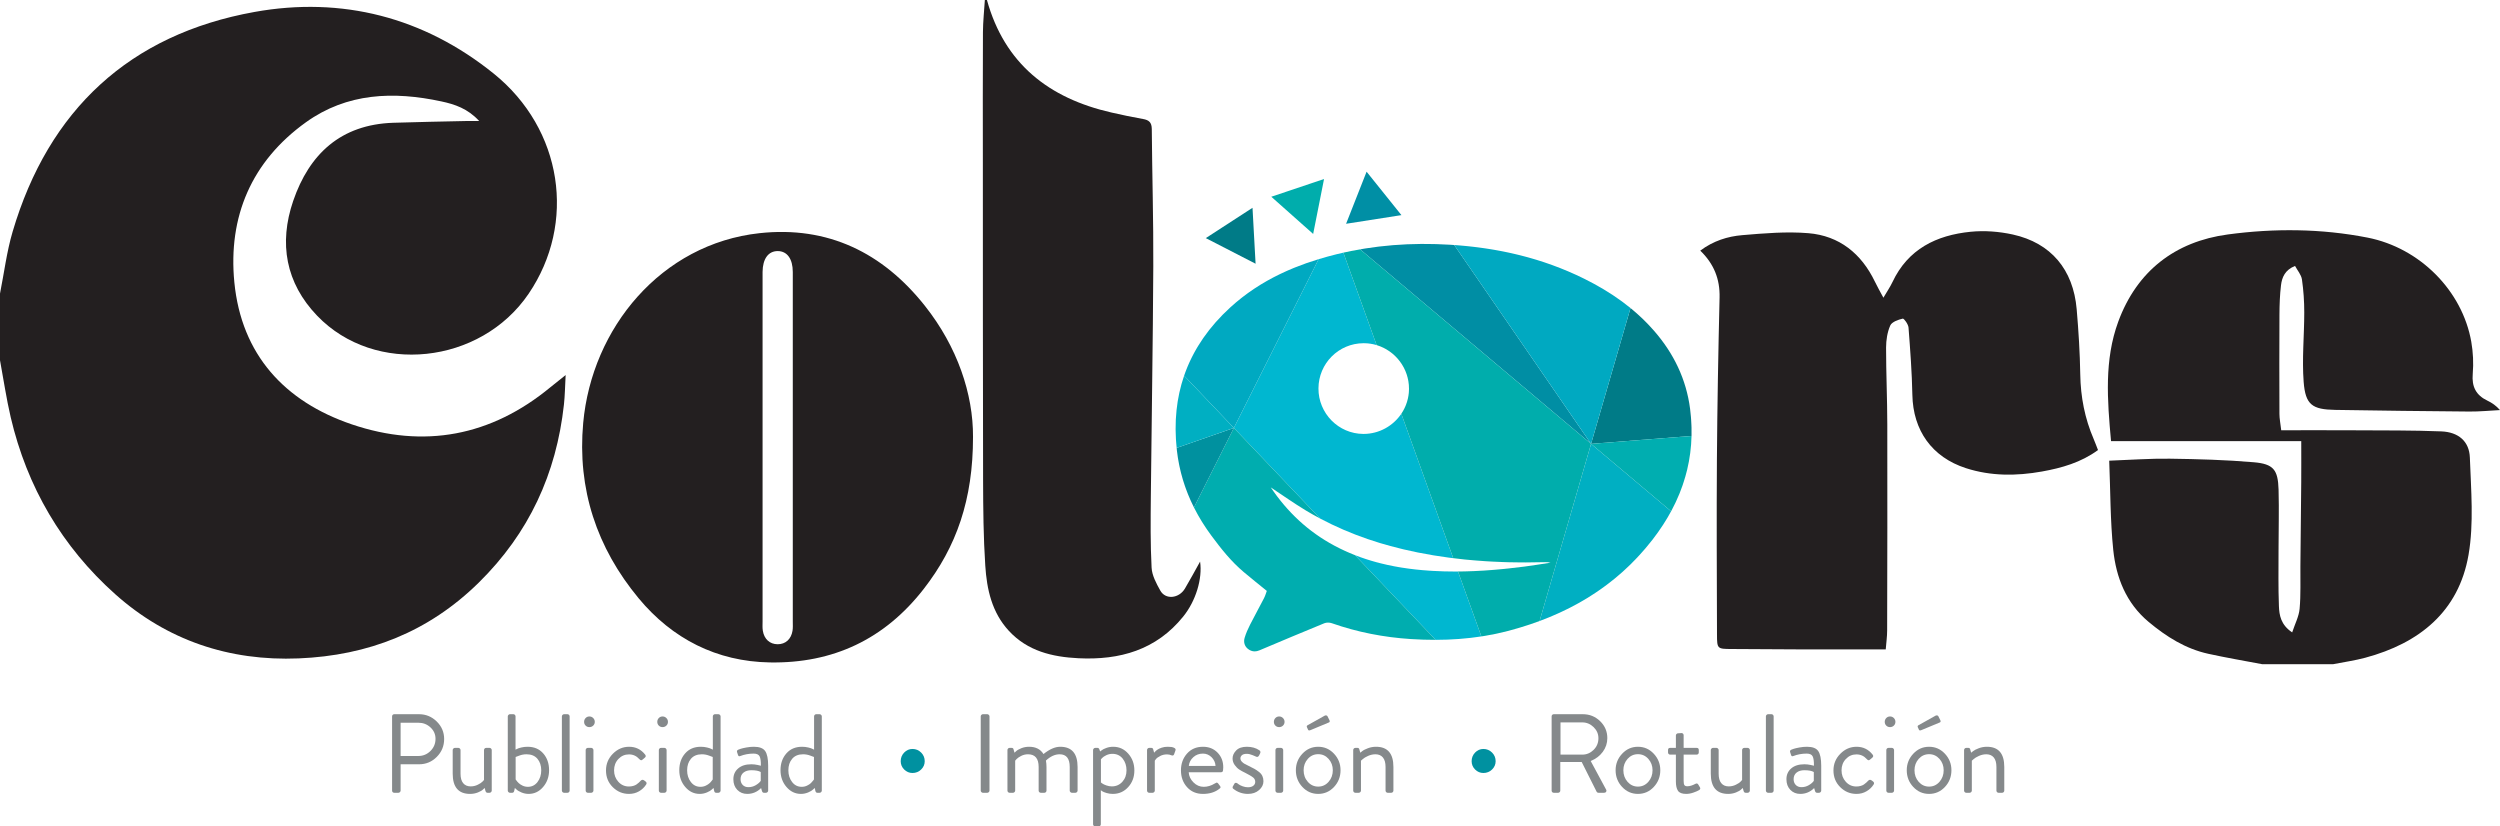 <?xml version="1.0" encoding="UTF-8"?>
<svg xmlns="http://www.w3.org/2000/svg" xmlns:xlink="http://www.w3.org/1999/xlink" width="454.72pt" height="150.32pt" viewBox="0 0 454.72 150.32" version="1.1">
<defs>
<clipPath id="clip1">
  <path d="M 383 41 L 454.719 41 L 454.719 121 L 383 121 Z M 383 41 "/>
</clipPath>
<clipPath id="clip2">
  <path d="M 198 135 L 207 135 L 207 150.32 L 198 150.32 Z M 198 135 "/>
</clipPath>
<clipPath id="clip3">
  <path d="M 224 45 L 270 45 L 270 117 L 224 117 Z M 224 45 "/>
</clipPath>
<clipPath id="clip4">
  <path d="M 277.309 103.051 C 272.445 103.68 267.562 104.062 262.656 103.926 C 255.672 103.73 248.91 102.57 242.668 99.227 C 237.941 96.691 234.152 93.133 231.137 88.652 C 233.301 90.082 235.367 91.555 237.535 92.859 C 243.844 96.652 250.691 99.055 257.891 100.492 C 265.457 102.004 273.105 102.477 280.805 102.254 C 281.207 102.238 281.609 102.25 282.031 102.344 C 280.457 102.582 278.887 102.844 277.309 103.051 M 248.012 62.426 C 252.57 62.41 256.301 66.164 256.281 70.742 C 256.258 75.266 252.496 78.961 247.953 78.926 C 243.445 78.895 239.789 75.176 239.812 70.645 C 239.832 66.102 243.484 62.441 248.012 62.426 M 307.406 74.359 C 306.707 68.969 304.434 64.293 300.891 60.211 C 297.328 56.102 292.953 53.078 288.117 50.684 C 280.43 46.879 272.238 45.031 263.715 44.512 C 256.77 44.09 249.895 44.578 243.129 46.238 C 235.953 48.004 229.305 50.863 223.781 55.91 C 216.113 62.914 212.891 71.641 214.062 81.934 C 214.715 87.664 216.914 92.812 220.355 97.453 C 222.113 99.828 223.941 102.129 226.211 104.043 C 227.566 105.188 228.961 106.289 230.418 107.48 C 230.277 107.855 230.137 108.359 229.902 108.816 C 229.078 110.422 228.199 111.996 227.383 113.605 C 226.988 114.383 226.625 115.191 226.379 116.027 C 226.16 116.77 226.355 117.527 226.984 118.027 C 227.59 118.504 228.285 118.625 229.055 118.297 C 232.988 116.633 236.922 114.98 240.871 113.363 C 241.266 113.203 241.824 113.211 242.23 113.352 C 246.898 114.988 251.695 115.922 256.629 116.238 C 262.602 116.621 268.523 116.277 274.312 114.758 C 284.816 112 293.836 106.871 300.598 98.125 C 306.043 91.082 308.555 83.258 307.406 74.359 "/>
</clipPath>
<clipPath id="clip5">
  <path d="M 217 77 L 262 77 L 262 119 L 217 119 Z M 217 77 "/>
</clipPath>
<clipPath id="clip6">
  <path d="M 277.309 103.051 C 272.445 103.68 267.562 104.062 262.656 103.926 C 255.672 103.73 248.91 102.57 242.668 99.227 C 237.941 96.691 234.152 93.133 231.137 88.652 C 233.301 90.082 235.367 91.555 237.535 92.859 C 243.844 96.652 250.691 99.055 257.891 100.492 C 265.457 102.004 273.105 102.477 280.805 102.254 C 281.207 102.238 281.609 102.25 282.031 102.344 C 280.457 102.582 278.887 102.844 277.309 103.051 M 248.012 62.426 C 252.57 62.41 256.301 66.164 256.281 70.742 C 256.258 75.266 252.496 78.961 247.953 78.926 C 243.445 78.895 239.789 75.176 239.812 70.645 C 239.832 66.102 243.484 62.441 248.012 62.426 M 307.406 74.359 C 306.707 68.969 304.434 64.293 300.891 60.211 C 297.328 56.102 292.953 53.078 288.117 50.684 C 280.43 46.879 272.238 45.031 263.715 44.512 C 256.77 44.09 249.895 44.578 243.129 46.238 C 235.953 48.004 229.305 50.863 223.781 55.91 C 216.113 62.914 212.891 71.641 214.062 81.934 C 214.715 87.664 216.914 92.812 220.355 97.453 C 222.113 99.828 223.941 102.129 226.211 104.043 C 227.566 105.188 228.961 106.289 230.418 107.48 C 230.277 107.855 230.137 108.359 229.902 108.816 C 229.078 110.422 228.199 111.996 227.383 113.605 C 226.988 114.383 226.625 115.191 226.379 116.027 C 226.16 116.77 226.355 117.527 226.984 118.027 C 227.59 118.504 228.285 118.625 229.055 118.297 C 232.988 116.633 236.922 114.98 240.871 113.363 C 241.266 113.203 241.824 113.211 242.23 113.352 C 246.898 114.988 251.695 115.922 256.629 116.238 C 262.602 116.621 268.523 116.277 274.312 114.758 C 284.816 112 293.836 106.871 300.598 98.125 C 306.043 91.082 308.555 83.258 307.406 74.359 "/>
</clipPath>
<clipPath id="clip7">
  <path d="M 247 44 L 290 44 L 290 81 L 247 81 Z M 247 44 "/>
</clipPath>
<clipPath id="clip8">
  <path d="M 277.309 103.051 C 272.445 103.68 267.562 104.062 262.656 103.926 C 255.672 103.73 248.91 102.57 242.668 99.227 C 237.941 96.691 234.152 93.133 231.137 88.652 C 233.301 90.082 235.367 91.555 237.535 92.859 C 243.844 96.652 250.691 99.055 257.891 100.492 C 265.457 102.004 273.105 102.477 280.805 102.254 C 281.207 102.238 281.609 102.25 282.031 102.344 C 280.457 102.582 278.887 102.844 277.309 103.051 M 248.012 62.426 C 252.57 62.41 256.301 66.164 256.281 70.742 C 256.258 75.266 252.496 78.961 247.953 78.926 C 243.445 78.895 239.789 75.176 239.812 70.645 C 239.832 66.102 243.484 62.441 248.012 62.426 M 307.406 74.359 C 306.707 68.969 304.434 64.293 300.891 60.211 C 297.328 56.102 292.953 53.078 288.117 50.684 C 280.43 46.879 272.238 45.031 263.715 44.512 C 256.77 44.09 249.895 44.578 243.129 46.238 C 235.953 48.004 229.305 50.863 223.781 55.91 C 216.113 62.914 212.891 71.641 214.062 81.934 C 214.715 87.664 216.914 92.812 220.355 97.453 C 222.113 99.828 223.941 102.129 226.211 104.043 C 227.566 105.188 228.961 106.289 230.418 107.48 C 230.277 107.855 230.137 108.359 229.902 108.816 C 229.078 110.422 228.199 111.996 227.383 113.605 C 226.988 114.383 226.625 115.191 226.379 116.027 C 226.16 116.77 226.355 117.527 226.984 118.027 C 227.59 118.504 228.285 118.625 229.055 118.297 C 232.988 116.633 236.922 114.98 240.871 113.363 C 241.266 113.203 241.824 113.211 242.23 113.352 C 246.898 114.988 251.695 115.922 256.629 116.238 C 262.602 116.621 268.523 116.277 274.312 114.758 C 284.816 112 293.836 106.871 300.598 98.125 C 306.043 91.082 308.555 83.258 307.406 74.359 "/>
</clipPath>
<clipPath id="clip9">
  <path d="M 280 80 L 304 80 L 304 113 L 280 113 Z M 280 80 "/>
</clipPath>
<clipPath id="clip10">
  <path d="M 277.309 103.051 C 272.445 103.68 267.562 104.062 262.656 103.926 C 255.672 103.73 248.91 102.57 242.668 99.227 C 237.941 96.691 234.152 93.133 231.137 88.652 C 233.301 90.082 235.367 91.555 237.535 92.859 C 243.844 96.652 250.691 99.055 257.891 100.492 C 265.457 102.004 273.105 102.477 280.805 102.254 C 281.207 102.238 281.609 102.25 282.031 102.344 C 280.457 102.582 278.887 102.844 277.309 103.051 M 248.012 62.426 C 252.57 62.41 256.301 66.164 256.281 70.742 C 256.258 75.266 252.496 78.961 247.953 78.926 C 243.445 78.895 239.789 75.176 239.812 70.645 C 239.832 66.102 243.484 62.441 248.012 62.426 M 307.406 74.359 C 306.707 68.969 304.434 64.293 300.891 60.211 C 297.328 56.102 292.953 53.078 288.117 50.684 C 280.43 46.879 272.238 45.031 263.715 44.512 C 256.77 44.09 249.895 44.578 243.129 46.238 C 235.953 48.004 229.305 50.863 223.781 55.91 C 216.113 62.914 212.891 71.641 214.062 81.934 C 214.715 87.664 216.914 92.812 220.355 97.453 C 222.113 99.828 223.941 102.129 226.211 104.043 C 227.566 105.188 228.961 106.289 230.418 107.48 C 230.277 107.855 230.137 108.359 229.902 108.816 C 229.078 110.422 228.199 111.996 227.383 113.605 C 226.988 114.383 226.625 115.191 226.379 116.027 C 226.16 116.77 226.355 117.527 226.984 118.027 C 227.59 118.504 228.285 118.625 229.055 118.297 C 232.988 116.633 236.922 114.98 240.871 113.363 C 241.266 113.203 241.824 113.211 242.23 113.352 C 246.898 114.988 251.695 115.922 256.629 116.238 C 262.602 116.621 268.523 116.277 274.312 114.758 C 284.816 112 293.836 106.871 300.598 98.125 C 306.043 91.082 308.555 83.258 307.406 74.359 "/>
</clipPath>
<clipPath id="clip11">
  <path d="M 244 45 L 290 45 L 290 116 L 244 116 Z M 244 45 "/>
</clipPath>
<clipPath id="clip12">
  <path d="M 277.309 103.051 C 272.445 103.68 267.562 104.062 262.656 103.926 C 255.672 103.73 248.91 102.57 242.668 99.227 C 237.941 96.691 234.152 93.133 231.137 88.652 C 233.301 90.082 235.367 91.555 237.535 92.859 C 243.844 96.652 250.691 99.055 257.891 100.492 C 265.457 102.004 273.105 102.477 280.805 102.254 C 281.207 102.238 281.609 102.25 282.031 102.344 C 280.457 102.582 278.887 102.844 277.309 103.051 M 248.012 62.426 C 252.57 62.41 256.301 66.164 256.281 70.742 C 256.258 75.266 252.496 78.961 247.953 78.926 C 243.445 78.895 239.789 75.176 239.812 70.645 C 239.832 66.102 243.484 62.441 248.012 62.426 M 307.406 74.359 C 306.707 68.969 304.434 64.293 300.891 60.211 C 297.328 56.102 292.953 53.078 288.117 50.684 C 280.43 46.879 272.238 45.031 263.715 44.512 C 256.77 44.09 249.895 44.578 243.129 46.238 C 235.953 48.004 229.305 50.863 223.781 55.91 C 216.113 62.914 212.891 71.641 214.062 81.934 C 214.715 87.664 216.914 92.812 220.355 97.453 C 222.113 99.828 223.941 102.129 226.211 104.043 C 227.566 105.188 228.961 106.289 230.418 107.48 C 230.277 107.855 230.137 108.359 229.902 108.816 C 229.078 110.422 228.199 111.996 227.383 113.605 C 226.988 114.383 226.625 115.191 226.379 116.027 C 226.16 116.77 226.355 117.527 226.984 118.027 C 227.59 118.504 228.285 118.625 229.055 118.297 C 232.988 116.633 236.922 114.98 240.871 113.363 C 241.266 113.203 241.824 113.211 242.23 113.352 C 246.898 114.988 251.695 115.922 256.629 116.238 C 262.602 116.621 268.523 116.277 274.312 114.758 C 284.816 112 293.836 106.871 300.598 98.125 C 306.043 91.082 308.555 83.258 307.406 74.359 "/>
</clipPath>
<clipPath id="clip13">
  <path d="M 215 47 L 240 47 L 240 78 L 215 78 Z M 215 47 "/>
</clipPath>
<clipPath id="clip14">
  <path d="M 277.309 103.051 C 272.445 103.68 267.562 104.062 262.656 103.926 C 255.672 103.73 248.91 102.57 242.668 99.227 C 237.941 96.691 234.152 93.133 231.137 88.652 C 233.301 90.082 235.367 91.555 237.535 92.859 C 243.844 96.652 250.691 99.055 257.891 100.492 C 265.457 102.004 273.105 102.477 280.805 102.254 C 281.207 102.238 281.609 102.25 282.031 102.344 C 280.457 102.582 278.887 102.844 277.309 103.051 M 248.012 62.426 C 252.57 62.41 256.301 66.164 256.281 70.742 C 256.258 75.266 252.496 78.961 247.953 78.926 C 243.445 78.895 239.789 75.176 239.812 70.645 C 239.832 66.102 243.484 62.441 248.012 62.426 M 307.406 74.359 C 306.707 68.969 304.434 64.293 300.891 60.211 C 297.328 56.102 292.953 53.078 288.117 50.684 C 280.43 46.879 272.238 45.031 263.715 44.512 C 256.77 44.09 249.895 44.578 243.129 46.238 C 235.953 48.004 229.305 50.863 223.781 55.91 C 216.113 62.914 212.891 71.641 214.062 81.934 C 214.715 87.664 216.914 92.812 220.355 97.453 C 222.113 99.828 223.941 102.129 226.211 104.043 C 227.566 105.188 228.961 106.289 230.418 107.48 C 230.277 107.855 230.137 108.359 229.902 108.816 C 229.078 110.422 228.199 111.996 227.383 113.605 C 226.988 114.383 226.625 115.191 226.379 116.027 C 226.16 116.77 226.355 117.527 226.984 118.027 C 227.59 118.504 228.285 118.625 229.055 118.297 C 232.988 116.633 236.922 114.98 240.871 113.363 C 241.266 113.203 241.824 113.211 242.23 113.352 C 246.898 114.988 251.695 115.922 256.629 116.238 C 262.602 116.621 268.523 116.277 274.312 114.758 C 284.816 112 293.836 106.871 300.598 98.125 C 306.043 91.082 308.555 83.258 307.406 74.359 "/>
</clipPath>
<clipPath id="clip15">
  <path d="M 289 56 L 308 56 L 308 81 L 289 81 Z M 289 56 "/>
</clipPath>
<clipPath id="clip16">
  <path d="M 277.309 103.051 C 272.445 103.68 267.562 104.062 262.656 103.926 C 255.672 103.73 248.91 102.57 242.668 99.227 C 237.941 96.691 234.152 93.133 231.137 88.652 C 233.301 90.082 235.367 91.555 237.535 92.859 C 243.844 96.652 250.691 99.055 257.891 100.492 C 265.457 102.004 273.105 102.477 280.805 102.254 C 281.207 102.238 281.609 102.25 282.031 102.344 C 280.457 102.582 278.887 102.844 277.309 103.051 M 248.012 62.426 C 252.57 62.41 256.301 66.164 256.281 70.742 C 256.258 75.266 252.496 78.961 247.953 78.926 C 243.445 78.895 239.789 75.176 239.812 70.645 C 239.832 66.102 243.484 62.441 248.012 62.426 M 307.406 74.359 C 306.707 68.969 304.434 64.293 300.891 60.211 C 297.328 56.102 292.953 53.078 288.117 50.684 C 280.43 46.879 272.238 45.031 263.715 44.512 C 256.77 44.09 249.895 44.578 243.129 46.238 C 235.953 48.004 229.305 50.863 223.781 55.91 C 216.113 62.914 212.891 71.641 214.062 81.934 C 214.715 87.664 216.914 92.812 220.355 97.453 C 222.113 99.828 223.941 102.129 226.211 104.043 C 227.566 105.188 228.961 106.289 230.418 107.48 C 230.277 107.855 230.137 108.359 229.902 108.816 C 229.078 110.422 228.199 111.996 227.383 113.605 C 226.988 114.383 226.625 115.191 226.379 116.027 C 226.16 116.77 226.355 117.527 226.984 118.027 C 227.59 118.504 228.285 118.625 229.055 118.297 C 232.988 116.633 236.922 114.98 240.871 113.363 C 241.266 113.203 241.824 113.211 242.23 113.352 C 246.898 114.988 251.695 115.922 256.629 116.238 C 262.602 116.621 268.523 116.277 274.312 114.758 C 284.816 112 293.836 106.871 300.598 98.125 C 306.043 91.082 308.555 83.258 307.406 74.359 "/>
</clipPath>
<clipPath id="clip17">
  <path d="M 264 44 L 297 44 L 297 81 L 264 81 Z M 264 44 "/>
</clipPath>
<clipPath id="clip18">
  <path d="M 277.309 103.051 C 272.445 103.68 267.562 104.062 262.656 103.926 C 255.672 103.73 248.91 102.57 242.668 99.227 C 237.941 96.691 234.152 93.133 231.137 88.652 C 233.301 90.082 235.367 91.555 237.535 92.859 C 243.844 96.652 250.691 99.055 257.891 100.492 C 265.457 102.004 273.105 102.477 280.805 102.254 C 281.207 102.238 281.609 102.25 282.031 102.344 C 280.457 102.582 278.887 102.844 277.309 103.051 M 248.012 62.426 C 252.57 62.41 256.301 66.164 256.281 70.742 C 256.258 75.266 252.496 78.961 247.953 78.926 C 243.445 78.895 239.789 75.176 239.812 70.645 C 239.832 66.102 243.484 62.441 248.012 62.426 M 307.406 74.359 C 306.707 68.969 304.434 64.293 300.891 60.211 C 297.328 56.102 292.953 53.078 288.117 50.684 C 280.43 46.879 272.238 45.031 263.715 44.512 C 256.77 44.09 249.895 44.578 243.129 46.238 C 235.953 48.004 229.305 50.863 223.781 55.91 C 216.113 62.914 212.891 71.641 214.062 81.934 C 214.715 87.664 216.914 92.812 220.355 97.453 C 222.113 99.828 223.941 102.129 226.211 104.043 C 227.566 105.188 228.961 106.289 230.418 107.48 C 230.277 107.855 230.137 108.359 229.902 108.816 C 229.078 110.422 228.199 111.996 227.383 113.605 C 226.988 114.383 226.625 115.191 226.379 116.027 C 226.16 116.77 226.355 117.527 226.984 118.027 C 227.59 118.504 228.285 118.625 229.055 118.297 C 232.988 116.633 236.922 114.98 240.871 113.363 C 241.266 113.203 241.824 113.211 242.23 113.352 C 246.898 114.988 251.695 115.922 256.629 116.238 C 262.602 116.621 268.523 116.277 274.312 114.758 C 284.816 112 293.836 106.871 300.598 98.125 C 306.043 91.082 308.555 83.258 307.406 74.359 "/>
</clipPath>
<clipPath id="clip19">
  <path d="M 289 79 L 308 79 L 308 93 L 289 93 Z M 289 79 "/>
</clipPath>
<clipPath id="clip20">
  <path d="M 277.309 103.051 C 272.445 103.68 267.562 104.062 262.656 103.926 C 255.672 103.73 248.91 102.57 242.668 99.227 C 237.941 96.691 234.152 93.133 231.137 88.652 C 233.301 90.082 235.367 91.555 237.535 92.859 C 243.844 96.652 250.691 99.055 257.891 100.492 C 265.457 102.004 273.105 102.477 280.805 102.254 C 281.207 102.238 281.609 102.25 282.031 102.344 C 280.457 102.582 278.887 102.844 277.309 103.051 M 248.012 62.426 C 252.57 62.41 256.301 66.164 256.281 70.742 C 256.258 75.266 252.496 78.961 247.953 78.926 C 243.445 78.895 239.789 75.176 239.812 70.645 C 239.832 66.102 243.484 62.441 248.012 62.426 M 307.406 74.359 C 306.707 68.969 304.434 64.293 300.891 60.211 C 297.328 56.102 292.953 53.078 288.117 50.684 C 280.43 46.879 272.238 45.031 263.715 44.512 C 256.77 44.09 249.895 44.578 243.129 46.238 C 235.953 48.004 229.305 50.863 223.781 55.91 C 216.113 62.914 212.891 71.641 214.062 81.934 C 214.715 87.664 216.914 92.812 220.355 97.453 C 222.113 99.828 223.941 102.129 226.211 104.043 C 227.566 105.188 228.961 106.289 230.418 107.48 C 230.277 107.855 230.137 108.359 229.902 108.816 C 229.078 110.422 228.199 111.996 227.383 113.605 C 226.988 114.383 226.625 115.191 226.379 116.027 C 226.16 116.77 226.355 117.527 226.984 118.027 C 227.59 118.504 228.285 118.625 229.055 118.297 C 232.988 116.633 236.922 114.98 240.871 113.363 C 241.266 113.203 241.824 113.211 242.23 113.352 C 246.898 114.988 251.695 115.922 256.629 116.238 C 262.602 116.621 268.523 116.277 274.312 114.758 C 284.816 112 293.836 106.871 300.598 98.125 C 306.043 91.082 308.555 83.258 307.406 74.359 "/>
</clipPath>
<clipPath id="clip21">
  <path d="M 214 77 L 225 77 L 225 93 L 214 93 Z M 214 77 "/>
</clipPath>
<clipPath id="clip22">
  <path d="M 277.309 103.051 C 272.445 103.68 267.562 104.062 262.656 103.926 C 255.672 103.73 248.91 102.57 242.668 99.227 C 237.941 96.691 234.152 93.133 231.137 88.652 C 233.301 90.082 235.367 91.555 237.535 92.859 C 243.844 96.652 250.691 99.055 257.891 100.492 C 265.457 102.004 273.105 102.477 280.805 102.254 C 281.207 102.238 281.609 102.25 282.031 102.344 C 280.457 102.582 278.887 102.844 277.309 103.051 M 248.012 62.426 C 252.57 62.41 256.301 66.164 256.281 70.742 C 256.258 75.266 252.496 78.961 247.953 78.926 C 243.445 78.895 239.789 75.176 239.812 70.645 C 239.832 66.102 243.484 62.441 248.012 62.426 M 307.406 74.359 C 306.707 68.969 304.434 64.293 300.891 60.211 C 297.328 56.102 292.953 53.078 288.117 50.684 C 280.43 46.879 272.238 45.031 263.715 44.512 C 256.77 44.09 249.895 44.578 243.129 46.238 C 235.953 48.004 229.305 50.863 223.781 55.91 C 216.113 62.914 212.891 71.641 214.062 81.934 C 214.715 87.664 216.914 92.812 220.355 97.453 C 222.113 99.828 223.941 102.129 226.211 104.043 C 227.566 105.188 228.961 106.289 230.418 107.48 C 230.277 107.855 230.137 108.359 229.902 108.816 C 229.078 110.422 228.199 111.996 227.383 113.605 C 226.988 114.383 226.625 115.191 226.379 116.027 C 226.16 116.77 226.355 117.527 226.984 118.027 C 227.59 118.504 228.285 118.625 229.055 118.297 C 232.988 116.633 236.922 114.98 240.871 113.363 C 241.266 113.203 241.824 113.211 242.23 113.352 C 246.898 114.988 251.695 115.922 256.629 116.238 C 262.602 116.621 268.523 116.277 274.312 114.758 C 284.816 112 293.836 106.871 300.598 98.125 C 306.043 91.082 308.555 83.258 307.406 74.359 "/>
</clipPath>
<clipPath id="clip23">
  <path d="M 213 68 L 225 68 L 225 82 L 213 82 Z M 213 68 "/>
</clipPath>
<clipPath id="clip24">
  <path d="M 277.309 103.051 C 272.445 103.68 267.562 104.062 262.656 103.926 C 255.672 103.73 248.91 102.57 242.668 99.227 C 237.941 96.691 234.152 93.133 231.137 88.652 C 233.301 90.082 235.367 91.555 237.535 92.859 C 243.844 96.652 250.691 99.055 257.891 100.492 C 265.457 102.004 273.105 102.477 280.805 102.254 C 281.207 102.238 281.609 102.25 282.031 102.344 C 280.457 102.582 278.887 102.844 277.309 103.051 M 248.012 62.426 C 252.57 62.41 256.301 66.164 256.281 70.742 C 256.258 75.266 252.496 78.961 247.953 78.926 C 243.445 78.895 239.789 75.176 239.812 70.645 C 239.832 66.102 243.484 62.441 248.012 62.426 M 307.406 74.359 C 306.707 68.969 304.434 64.293 300.891 60.211 C 297.328 56.102 292.953 53.078 288.117 50.684 C 280.43 46.879 272.238 45.031 263.715 44.512 C 256.77 44.09 249.895 44.578 243.129 46.238 C 235.953 48.004 229.305 50.863 223.781 55.91 C 216.113 62.914 212.891 71.641 214.062 81.934 C 214.715 87.664 216.914 92.812 220.355 97.453 C 222.113 99.828 223.941 102.129 226.211 104.043 C 227.566 105.188 228.961 106.289 230.418 107.48 C 230.277 107.855 230.137 108.359 229.902 108.816 C 229.078 110.422 228.199 111.996 227.383 113.605 C 226.988 114.383 226.625 115.191 226.379 116.027 C 226.16 116.77 226.355 117.527 226.984 118.027 C 227.59 118.504 228.285 118.625 229.055 118.297 C 232.988 116.633 236.922 114.98 240.871 113.363 C 241.266 113.203 241.824 113.211 242.23 113.352 C 246.898 114.988 251.695 115.922 256.629 116.238 C 262.602 116.621 268.523 116.277 274.312 114.758 C 284.816 112 293.836 106.871 300.598 98.125 C 306.043 91.082 308.555 83.258 307.406 74.359 "/>
</clipPath>
</defs>
<g id="surface1">
<path style=" stroke:none;fill-rule:nonzero;fill:rgb(13.699%,12.199%,12.5%);fill-opacity:1;" d="M 0 53.402 C 0.75 49.648 1.215 45.809 2.293 42.152 C 8.848 19.941 23.613 6.258 46.301 2.172 C 62.191 -0.688 77.086 3.133 89.805 13.391 C 102.355 23.512 104.875 40.59 96.145 53.438 C 87.402 66.301 68.188 68.363 57.684 57.426 C 51.961 51.465 50.695 44.254 53.324 36.559 C 56.254 27.992 62.004 22.652 71.512 22.332 C 75.922 22.184 80.336 22.113 84.746 22.012 C 85.414 22 86.082 22.012 87.16 22.012 C 85.074 19.742 82.73 18.973 80.281 18.445 C 71.59 16.574 63.117 16.879 55.648 22.238 C 45.742 29.348 41.461 39.418 42.625 51.348 C 43.91 64.48 51.754 73.035 63.969 77.18 C 77.098 81.637 89.324 79.355 100.133 70.418 C 100.902 69.781 101.691 69.168 102.883 68.219 C 102.77 70.297 102.754 71.945 102.574 73.578 C 101.195 86.18 96.207 96.992 87.086 105.965 C 77.945 114.961 66.941 119.234 54.34 119.754 C 41.691 120.277 30.359 116.469 20.953 108.07 C 11.281 99.434 4.918 88.586 1.945 75.887 C 1.148 72.465 0.641 68.977 0 65.523 C 0 61.48 0 57.441 0 53.402 "/>
<g clip-path="url(#clip1)" clip-rule="nonzero">
<path style=" stroke:none;fill-rule:nonzero;fill:rgb(13.699%,12.199%,12.5%);fill-opacity:1;" d="M 411.477 120.812 C 408.211 120.191 404.93 119.633 401.684 118.922 C 397.52 118.012 394.02 115.797 390.789 113.098 C 386.719 109.688 384.898 105.059 384.375 100.027 C 383.828 94.719 383.867 89.348 383.641 83.793 C 387.52 83.652 391.086 83.379 394.648 83.43 C 399.746 83.5 404.855 83.641 409.93 84.078 C 413.535 84.387 414.34 85.441 414.445 89.082 C 414.551 92.797 414.438 96.516 414.438 100.234 C 414.438 103.57 414.379 106.906 414.508 110.238 C 414.574 111.906 414.84 113.633 416.918 115.027 C 417.434 113.461 418.148 112.117 418.273 110.727 C 418.504 108.168 418.387 105.574 418.414 102.996 C 418.465 97.891 418.527 92.785 418.566 87.68 C 418.586 85.293 418.57 82.906 418.57 80.238 C 406.848 80.238 395.469 80.238 383.973 80.238 C 383.285 72.73 382.73 65.445 385.289 58.496 C 388.676 49.312 395.613 43.934 405.211 42.645 C 413.652 41.508 422.211 41.566 430.633 43.219 C 440.145 45.09 447.863 52.875 449.496 62.156 C 449.828 64.066 449.926 66.07 449.762 68 C 449.562 70.344 450.355 71.883 452.441 72.879 C 453.262 73.27 454.02 73.789 454.719 74.59 C 452.863 74.684 451.012 74.871 449.156 74.855 C 441.023 74.789 432.887 74.691 424.754 74.555 C 420.574 74.484 419.328 73.641 419.008 69.465 C 418.688 65.277 419.117 61.039 419.117 56.824 C 419.117 54.82 418.984 52.801 418.695 50.82 C 418.57 49.973 417.891 49.211 417.441 48.371 C 415.617 49.098 415.062 50.43 414.887 51.883 C 414.676 53.625 414.617 55.395 414.605 57.152 C 414.574 63.195 414.578 69.246 414.602 75.289 C 414.605 76.156 414.785 77.02 414.926 78.258 C 419.449 78.258 423.914 78.238 428.375 78.266 C 433.602 78.297 438.836 78.254 444.059 78.465 C 447.141 78.59 449.133 80.258 449.238 83.223 C 449.449 89.125 449.988 95.176 448.996 100.922 C 447.211 111.238 440.051 116.992 430.215 119.633 C 428.293 120.148 426.309 120.426 424.352 120.812 C 420.059 120.812 415.77 120.812 411.477 120.812 "/>
</g>
<path style=" stroke:none;fill-rule:nonzero;fill:rgb(13.699%,12.199%,12.5%);fill-opacity:1;" d="M 179.512 0.004 C 182.734 11.609 190.789 17.875 202.156 20.465 C 204.055 20.895 205.965 21.309 207.883 21.641 C 208.98 21.828 209.484 22.262 209.496 23.465 C 209.562 31.785 209.809 40.109 209.77 48.43 C 209.707 62.367 209.457 76.305 209.324 90.242 C 209.281 94.582 209.234 98.926 209.461 103.254 C 209.535 104.672 210.324 106.125 211.047 107.422 C 211.984 109.113 214.426 108.879 215.52 107.059 C 216.441 105.52 217.281 103.934 218.281 102.148 C 218.73 105.281 217.508 109.301 215.211 112.145 C 210.301 118.238 203.645 120.094 196.164 119.727 C 191.402 119.492 186.91 118.434 183.496 114.738 C 180.406 111.398 179.488 107.188 179.211 102.891 C 178.871 97.738 178.828 92.559 178.812 87.391 C 178.766 68.086 178.777 48.781 178.77 29.477 C 178.766 21.602 178.742 13.723 178.785 5.848 C 178.797 3.898 179.012 1.949 179.133 0.004 C 179.262 0.004 179.387 0.004 179.512 0.004 "/>
<path style=" stroke:none;fill-rule:nonzero;fill:rgb(13.699%,12.199%,12.5%);fill-opacity:1;" d="M 144.199 81.445 C 144.199 70.785 144.203 60.129 144.199 49.469 C 144.195 47.078 143.172 45.676 141.461 45.668 C 139.75 45.664 138.723 47.074 138.703 49.457 C 138.703 49.582 138.703 49.707 138.703 49.836 C 138.703 70.898 138.703 91.965 138.703 113.031 C 138.703 113.598 138.66 114.176 138.75 114.73 C 138.996 116.242 140.008 117.176 141.445 117.18 C 142.883 117.184 143.898 116.254 144.148 114.742 C 144.242 114.188 144.199 113.609 144.199 113.043 C 144.199 102.512 144.199 91.977 144.199 81.445 Z M 176.98 79.473 C 176.984 90.891 173.969 99.457 168.02 107.113 C 160.887 116.297 151.488 120.684 140.031 120.488 C 130.359 120.328 122.277 116.191 116.164 108.824 C 108.547 99.637 104.977 88.961 106.078 76.918 C 107.652 59.676 120.234 44.359 138.16 42.41 C 150.578 41.062 160.566 45.957 168.23 55.629 C 174.145 63.094 177.02 71.676 176.98 79.473 "/>
<path style=" stroke:none;fill-rule:nonzero;fill:rgb(13.699%,12.199%,12.5%);fill-opacity:1;" d="M 381.602 81.859 C 378.5 84.125 375.016 85.113 371.41 85.762 C 366.758 86.594 362.121 86.621 357.578 85.152 C 351.391 83.148 347.961 78.289 347.836 71.812 C 347.758 67.73 347.449 63.652 347.137 59.578 C 347.094 58.98 346.309 57.898 346.086 57.953 C 345.25 58.148 344.105 58.551 343.816 59.203 C 343.277 60.422 343.059 61.867 343.055 63.219 C 343.055 67.883 343.27 72.547 343.277 77.211 C 343.309 89.699 343.277 102.188 343.25 114.68 C 343.25 115.793 343.086 116.91 342.992 118.121 C 337.73 118.121 332.629 118.129 327.523 118.117 C 323.359 118.105 319.195 118.066 315.035 118.047 C 312.348 118.035 312.309 118.043 312.301 115.406 C 312.273 104.812 312.211 94.215 312.285 83.617 C 312.355 73.781 312.535 63.945 312.77 54.113 C 312.852 50.746 311.727 47.969 309.258 45.586 C 311.629 43.812 314.23 42.992 316.91 42.77 C 320.902 42.434 324.957 42.082 328.93 42.414 C 334.562 42.887 338.562 46.125 341.02 51.227 C 341.441 52.113 341.934 52.961 342.566 54.152 C 343.238 53.004 343.797 52.191 344.215 51.309 C 347.047 45.289 352.215 42.777 358.43 42.156 C 360.953 41.902 363.629 42.109 366.113 42.656 C 373.047 44.188 377.102 49.023 377.723 56.238 C 378.062 60.188 378.312 64.156 378.375 68.121 C 378.441 72.219 379.203 76.121 380.82 79.871 C 381.09 80.496 381.32 81.141 381.602 81.859 "/>
<path style=" stroke:none;fill-rule:nonzero;fill:rgb(52.199%,53.699%,54.5%);fill-opacity:1;" d="M 72.867 137.504 L 76.109 137.504 C 76.957 137.504 77.684 137.199 78.297 136.594 C 78.906 135.988 79.215 135.25 79.215 134.379 C 79.215 133.562 78.906 132.871 78.297 132.305 C 77.684 131.738 76.957 131.457 76.109 131.457 L 72.867 131.457 Z M 71.316 143.809 L 71.316 130.297 C 71.316 130.184 71.352 130.094 71.426 130.02 C 71.5 129.945 71.594 129.906 71.703 129.906 L 76.215 129.906 C 77.465 129.906 78.539 130.352 79.438 131.234 C 80.336 132.117 80.785 133.18 80.785 134.418 C 80.785 135.684 80.34 136.766 79.449 137.664 C 78.559 138.562 77.484 139.012 76.234 139.012 L 72.867 139.012 L 72.867 143.809 C 72.867 143.902 72.824 143.992 72.742 144.074 C 72.66 144.156 72.574 144.195 72.477 144.195 L 71.703 144.195 C 71.594 144.195 71.5 144.16 71.426 144.086 C 71.352 144.008 71.316 143.918 71.316 143.809 "/>
<path style=" stroke:none;fill-rule:nonzero;fill:rgb(52.199%,53.699%,54.5%);fill-opacity:1;" d="M 82.34 140.707 L 82.34 136.418 C 82.34 136.324 82.379 136.234 82.461 136.152 C 82.543 136.07 82.629 136.031 82.727 136.031 L 83.379 136.031 C 83.473 136.031 83.562 136.07 83.645 136.152 C 83.727 136.234 83.766 136.324 83.766 136.418 L 83.766 140.727 C 83.766 141.488 83.926 142.062 84.246 142.449 C 84.566 142.84 85.02 143.035 85.605 143.035 C 86.066 143.035 86.5 142.934 86.902 142.734 C 87.301 142.539 87.59 142.348 87.77 142.156 L 88.035 141.867 L 88.035 136.418 C 88.035 136.324 88.07 136.234 88.145 136.152 C 88.219 136.07 88.312 136.031 88.422 136.031 L 89.055 136.031 C 89.148 136.031 89.238 136.07 89.32 136.152 C 89.402 136.234 89.441 136.324 89.441 136.418 L 89.441 143.809 C 89.441 143.902 89.402 143.992 89.32 144.074 C 89.238 144.156 89.148 144.195 89.055 144.195 L 88.668 144.195 C 88.488 144.195 88.367 144.082 88.297 143.848 L 88.156 143.32 L 87.871 143.586 C 87.68 143.773 87.363 143.961 86.922 144.137 C 86.477 144.312 86.004 144.402 85.5 144.402 C 83.395 144.402 82.34 143.172 82.34 140.707 "/>
<path style=" stroke:none;fill-rule:nonzero;fill:rgb(52.199%,53.699%,54.5%);fill-opacity:1;" d="M 93.789 141.77 L 93.953 141.992 C 94.047 142.129 94.18 142.277 94.352 142.441 C 94.52 142.605 94.758 142.758 95.055 142.902 C 95.355 143.043 95.676 143.113 96.016 143.113 C 96.734 143.113 97.32 142.824 97.77 142.234 C 98.219 141.652 98.445 140.945 98.445 140.113 C 98.445 139.258 98.211 138.555 97.75 138.012 C 97.285 137.469 96.629 137.195 95.77 137.195 C 95.305 137.195 94.863 137.277 94.441 137.441 L 93.789 137.684 Z M 92.359 143.809 L 92.359 130.297 C 92.359 130.199 92.402 130.109 92.484 130.027 C 92.566 129.949 92.652 129.906 92.746 129.906 L 93.383 129.906 C 93.488 129.906 93.582 129.949 93.656 130.027 C 93.73 130.109 93.77 130.199 93.77 130.297 L 93.77 136.355 L 94.016 136.234 C 94.176 136.141 94.441 136.047 94.809 135.961 C 95.176 135.871 95.559 135.828 95.953 135.828 C 97.152 135.828 98.102 136.23 98.812 137.043 C 99.52 137.852 99.871 138.867 99.871 140.094 C 99.871 141.277 99.512 142.293 98.789 143.137 C 98.07 143.98 97.191 144.402 96.156 144.402 C 95.707 144.402 95.273 144.312 94.852 144.137 C 94.43 143.961 94.121 143.773 93.934 143.586 L 93.648 143.32 L 93.523 143.867 C 93.469 144.09 93.355 144.195 93.176 144.195 L 92.746 144.195 C 92.652 144.195 92.566 144.156 92.484 144.074 C 92.402 143.992 92.359 143.902 92.359 143.809 "/>
<path style=" stroke:none;fill-rule:nonzero;fill:rgb(52.199%,53.699%,54.5%);fill-opacity:1;" d="M 102.199 143.809 L 102.199 130.297 C 102.199 130.199 102.242 130.109 102.32 130.027 C 102.402 129.949 102.492 129.906 102.586 129.906 L 103.219 129.906 C 103.328 129.906 103.422 129.949 103.496 130.027 C 103.57 130.109 103.609 130.199 103.609 130.297 L 103.609 143.809 C 103.609 143.902 103.57 143.992 103.496 144.074 C 103.422 144.156 103.328 144.195 103.219 144.195 L 102.586 144.195 C 102.492 144.195 102.402 144.156 102.32 144.074 C 102.242 143.992 102.199 143.902 102.199 143.809 "/>
<path style=" stroke:none;fill-rule:nonzero;fill:rgb(52.199%,53.699%,54.5%);fill-opacity:1;" d="M 106.527 143.809 L 106.527 136.418 C 106.527 136.324 106.566 136.234 106.641 136.152 C 106.715 136.07 106.809 136.031 106.914 136.031 L 107.551 136.031 C 107.645 136.031 107.73 136.07 107.812 136.152 C 107.895 136.234 107.938 136.324 107.938 136.418 L 107.938 143.809 C 107.938 143.902 107.895 143.992 107.812 144.074 C 107.73 144.156 107.645 144.195 107.551 144.195 L 106.914 144.195 C 106.809 144.195 106.715 144.156 106.641 144.074 C 106.566 143.992 106.527 143.902 106.527 143.809 Z M 107.895 131.98 C 107.703 132.16 107.473 132.254 107.199 132.254 C 106.93 132.254 106.699 132.16 106.52 131.98 C 106.332 131.797 106.242 131.566 106.242 131.297 C 106.242 131.023 106.332 130.793 106.52 130.602 C 106.699 130.41 106.93 130.316 107.199 130.316 C 107.473 130.316 107.703 130.41 107.895 130.602 C 108.086 130.793 108.184 131.023 108.184 131.297 C 108.184 131.566 108.086 131.797 107.895 131.98 "/>
<path style=" stroke:none;fill-rule:nonzero;fill:rgb(52.199%,53.699%,54.5%);fill-opacity:1;" d="M 110.223 140.137 C 110.223 138.949 110.641 137.938 111.477 137.094 C 112.316 136.25 113.297 135.828 114.43 135.828 C 115.625 135.828 116.598 136.305 117.348 137.258 C 117.512 137.473 117.484 137.664 117.266 137.828 L 116.879 138.156 C 116.781 138.234 116.699 138.281 116.633 138.285 L 116.461 138.227 L 116.285 138.074 C 115.781 137.504 115.156 137.215 114.406 137.215 C 113.645 137.215 113.004 137.496 112.477 138.051 C 111.953 138.609 111.691 139.297 111.691 140.113 C 111.691 140.93 111.949 141.625 112.469 142.195 C 112.984 142.77 113.625 143.055 114.387 143.055 C 114.672 143.055 114.934 143.02 115.172 142.949 C 115.41 142.883 115.605 142.797 115.754 142.695 C 115.906 142.594 116.051 142.48 116.195 142.348 C 116.336 142.219 116.457 142.102 116.551 141.992 C 116.742 141.801 116.945 141.789 117.164 141.949 L 117.387 142.113 C 117.617 142.277 117.668 142.469 117.531 142.688 C 117.203 143.203 116.77 143.617 116.227 143.93 C 115.68 144.246 115.074 144.402 114.406 144.402 C 113.266 144.402 112.281 143.992 111.457 143.176 C 110.633 142.359 110.223 141.348 110.223 140.137 "/>
<path style=" stroke:none;fill-rule:nonzero;fill:rgb(52.199%,53.699%,54.5%);fill-opacity:1;" d="M 119.836 143.809 L 119.836 136.418 C 119.836 136.324 119.875 136.234 119.949 136.152 C 120.023 136.07 120.117 136.031 120.227 136.031 L 120.859 136.031 C 120.953 136.031 121.043 136.07 121.121 136.152 C 121.203 136.234 121.246 136.324 121.246 136.418 L 121.246 143.809 C 121.246 143.902 121.203 143.992 121.121 144.074 C 121.043 144.156 120.953 144.195 120.859 144.195 L 120.227 144.195 C 120.117 144.195 120.023 144.156 119.949 144.074 C 119.875 143.992 119.836 143.902 119.836 143.809 Z M 121.203 131.98 C 121.016 132.16 120.781 132.254 120.512 132.254 C 120.238 132.254 120.012 132.16 119.828 131.98 C 119.645 131.797 119.551 131.566 119.551 131.297 C 119.551 131.023 119.645 130.793 119.828 130.602 C 120.012 130.41 120.238 130.316 120.512 130.316 C 120.781 130.316 121.016 130.41 121.203 130.602 C 121.395 130.793 121.492 131.023 121.492 131.297 C 121.492 131.566 121.395 131.797 121.203 131.98 "/>
<path style=" stroke:none;fill-rule:nonzero;fill:rgb(52.199%,53.699%,54.5%);fill-opacity:1;" d="M 124.98 140.113 C 124.98 140.945 125.207 141.652 125.656 142.234 C 126.105 142.824 126.688 143.113 127.41 143.113 C 127.75 143.113 128.07 143.043 128.371 142.902 C 128.668 142.758 128.902 142.605 129.074 142.441 C 129.246 142.277 129.379 142.129 129.473 141.992 L 129.637 141.77 L 129.637 137.684 L 128.98 137.441 C 128.559 137.277 128.117 137.195 127.656 137.195 C 126.801 137.195 126.137 137.469 125.676 138.012 C 125.215 138.555 124.98 139.258 124.98 140.113 Z M 123.555 140.094 C 123.555 138.867 123.906 137.852 124.613 137.043 C 125.32 136.23 126.273 135.828 127.473 135.828 C 127.867 135.828 128.246 135.871 128.613 135.961 C 128.98 136.047 129.246 136.141 129.41 136.234 L 129.656 136.355 L 129.656 130.297 C 129.656 130.199 129.691 130.109 129.77 130.027 C 129.844 129.949 129.934 129.906 130.043 129.906 L 130.676 129.906 C 130.773 129.906 130.859 129.949 130.941 130.027 C 131.023 130.109 131.066 130.199 131.066 130.297 L 131.066 143.809 C 131.066 143.902 131.023 143.992 130.941 144.074 C 130.859 144.156 130.773 144.195 130.676 144.195 L 130.246 144.195 C 130.07 144.195 129.957 144.09 129.902 143.867 L 129.777 143.32 L 129.492 143.586 C 129.301 143.773 128.996 143.961 128.574 144.137 C 128.152 144.312 127.719 144.402 127.27 144.402 C 126.234 144.402 125.355 143.98 124.637 143.137 C 123.914 142.293 123.555 141.277 123.555 140.094 "/>
<path style=" stroke:none;fill-rule:nonzero;fill:rgb(52.199%,53.699%,54.5%);fill-opacity:1;" d="M 134.699 141.727 C 134.699 142.148 134.828 142.496 135.086 142.77 C 135.344 143.039 135.691 143.176 136.129 143.176 C 136.605 143.176 137.047 143.059 137.453 142.82 C 137.863 142.582 138.168 142.32 138.371 142.031 L 138.371 140.422 C 138.004 140.203 137.434 140.094 136.656 140.094 C 136.074 140.094 135.598 140.234 135.238 140.523 C 134.879 140.809 134.699 141.211 134.699 141.727 Z M 134.105 143.668 C 133.629 143.176 133.391 142.531 133.391 141.727 C 133.391 140.926 133.68 140.27 134.262 139.77 C 134.84 139.266 135.637 139.012 136.656 139.012 C 137.027 139.012 137.406 139.051 137.801 139.137 L 138.395 139.277 C 138.406 138.461 138.328 137.891 138.16 137.562 C 137.988 137.234 137.625 137.07 137.066 137.07 C 136.211 137.07 135.395 137.223 134.617 137.523 C 134.426 137.602 134.297 137.535 134.23 137.316 L 134.066 136.809 C 133.996 136.602 134.07 136.453 134.289 136.355 C 134.371 136.316 134.52 136.262 134.73 136.195 C 134.941 136.125 135.277 136.047 135.738 135.961 C 136.203 135.871 136.664 135.828 137.129 135.828 C 138.133 135.828 138.816 136.09 139.18 136.613 C 139.539 137.137 139.719 138.023 139.719 139.277 L 139.719 143.809 C 139.719 143.902 139.68 143.992 139.598 144.074 C 139.516 144.156 139.426 144.195 139.332 144.195 L 138.945 144.195 C 138.781 144.195 138.664 144.094 138.598 143.891 L 138.434 143.34 C 137.727 144.047 136.883 144.402 135.902 144.402 C 135.18 144.402 134.582 144.156 134.105 143.668 "/>
<path style=" stroke:none;fill-rule:nonzero;fill:rgb(52.199%,53.699%,54.5%);fill-opacity:1;" d="M 143.395 140.113 C 143.395 140.945 143.617 141.652 144.07 142.234 C 144.516 142.824 145.102 143.113 145.824 143.113 C 146.164 143.113 146.484 143.043 146.781 142.902 C 147.082 142.758 147.316 142.605 147.488 142.441 C 147.656 142.277 147.789 142.129 147.887 141.992 L 148.051 141.77 L 148.051 137.684 L 147.395 137.441 C 146.973 137.277 146.531 137.195 146.07 137.195 C 145.211 137.195 144.551 137.469 144.09 138.012 C 143.625 138.555 143.395 139.258 143.395 140.113 Z M 141.965 140.094 C 141.965 138.867 142.32 137.852 143.027 137.043 C 143.734 136.23 144.688 135.828 145.887 135.828 C 146.281 135.828 146.66 135.871 147.027 135.961 C 147.395 136.047 147.66 136.141 147.824 136.234 L 148.07 136.355 L 148.07 130.297 C 148.07 130.199 148.105 130.109 148.184 130.027 C 148.258 129.949 148.348 129.906 148.457 129.906 L 149.09 129.906 C 149.184 129.906 149.273 129.949 149.355 130.027 C 149.438 130.109 149.477 130.199 149.477 130.297 L 149.477 143.809 C 149.477 143.902 149.438 143.992 149.355 144.074 C 149.273 144.156 149.184 144.195 149.09 144.195 L 148.66 144.195 C 148.484 144.195 148.367 144.09 148.312 143.867 L 148.191 143.32 L 147.906 143.586 C 147.715 143.773 147.41 143.961 146.988 144.137 C 146.566 144.312 146.129 144.402 145.68 144.402 C 144.648 144.402 143.77 143.98 143.047 143.137 C 142.324 142.293 141.965 141.277 141.965 140.094 "/>
<path style=" stroke:none;fill-rule:nonzero;fill:rgb(52.199%,53.699%,54.5%);fill-opacity:1;" d="M 178.383 143.809 L 178.383 130.297 C 178.383 130.199 178.422 130.109 178.504 130.027 C 178.586 129.949 178.676 129.906 178.77 129.906 L 179.586 129.906 C 179.68 129.906 179.77 129.949 179.852 130.027 C 179.934 130.109 179.977 130.199 179.977 130.297 L 179.977 143.809 C 179.977 143.902 179.934 143.992 179.852 144.074 C 179.77 144.156 179.68 144.195 179.586 144.195 L 178.77 144.195 C 178.676 144.195 178.586 144.156 178.504 144.074 C 178.422 143.992 178.383 143.902 178.383 143.809 "/>
<path style=" stroke:none;fill-rule:nonzero;fill:rgb(52.199%,53.699%,54.5%);fill-opacity:1;" d="M 183.242 143.809 L 183.242 136.418 C 183.242 136.324 183.277 136.234 183.355 136.152 C 183.43 136.07 183.52 136.031 183.629 136.031 L 184.016 136.031 C 184.195 136.031 184.305 136.113 184.344 136.277 L 184.527 136.91 L 184.812 136.645 C 185.004 136.453 185.32 136.27 185.762 136.094 C 186.203 135.914 186.68 135.828 187.18 135.828 C 188.379 135.828 189.25 136.27 189.797 137.152 C 190.898 136.27 191.91 135.828 192.836 135.828 C 194.945 135.828 196 137.051 196 139.504 L 196 143.809 C 196 143.902 195.961 143.992 195.879 144.074 C 195.797 144.156 195.707 144.195 195.613 144.195 L 194.961 144.195 C 194.863 144.195 194.773 144.156 194.695 144.074 C 194.613 143.992 194.57 143.902 194.57 143.809 L 194.57 139.504 C 194.57 137.965 193.961 137.195 192.734 137.195 C 191.891 137.195 191.059 137.574 190.242 138.336 C 190.312 138.719 190.344 139.105 190.344 139.504 L 190.344 143.809 C 190.344 143.902 190.309 143.992 190.234 144.074 C 190.156 144.156 190.066 144.195 189.957 144.195 L 189.305 144.195 C 189.195 144.195 189.102 144.156 189.027 144.074 C 188.953 143.992 188.918 143.902 188.918 143.809 L 188.918 139.504 C 188.918 137.965 188.27 137.195 186.977 137.195 C 186.543 137.195 186.129 137.293 185.742 137.488 C 185.355 137.688 185.07 137.883 184.895 138.074 L 184.648 138.359 L 184.648 143.809 C 184.648 143.902 184.609 143.992 184.527 144.074 C 184.445 144.156 184.355 144.195 184.262 144.195 L 183.629 144.195 C 183.52 144.195 183.43 144.156 183.355 144.074 C 183.277 143.992 183.242 143.902 183.242 143.809 "/>
<g clip-path="url(#clip2)" clip-rule="nonzero">
<path style=" stroke:none;fill-rule:nonzero;fill:rgb(52.199%,53.699%,54.5%);fill-opacity:1;" d="M 200.246 142.32 L 200.492 142.504 C 200.652 142.625 200.902 142.746 201.234 142.859 C 201.57 142.977 201.898 143.035 202.227 143.035 C 203.004 143.035 203.641 142.754 204.145 142.195 C 204.648 141.637 204.898 140.945 204.898 140.113 C 204.898 139.285 204.668 138.578 204.207 137.988 C 203.742 137.406 203.117 137.113 202.328 137.113 C 201.934 137.113 201.562 137.199 201.215 137.367 C 200.867 137.539 200.617 137.703 200.469 137.867 L 200.246 138.113 Z M 200.227 143.727 L 200.227 149.934 C 200.227 150.027 200.188 150.117 200.113 150.199 C 200.039 150.281 199.945 150.32 199.836 150.32 L 199.203 150.32 C 199.109 150.32 199.02 150.281 198.938 150.199 C 198.859 150.117 198.816 150.027 198.816 149.934 L 198.816 136.418 C 198.816 136.324 198.859 136.234 198.938 136.152 C 199.02 136.07 199.109 136.031 199.203 136.031 L 199.633 136.031 C 199.781 136.031 199.891 136.117 199.961 136.297 L 200.102 136.684 L 200.367 136.48 C 200.547 136.332 200.828 136.184 201.227 136.043 C 201.621 135.898 202.035 135.828 202.473 135.828 C 203.574 135.828 204.492 136.25 205.227 137.094 C 205.965 137.938 206.328 138.949 206.328 140.137 C 206.328 141.332 205.953 142.344 205.203 143.164 C 204.457 143.988 203.523 144.402 202.41 144.402 C 202.016 144.402 201.633 144.348 201.266 144.238 C 200.898 144.129 200.633 144.02 200.469 143.91 L 200.227 143.727 "/>
</g>
<path style=" stroke:none;fill-rule:nonzero;fill:rgb(52.199%,53.699%,54.5%);fill-opacity:1;" d="M 208.633 143.809 L 208.633 136.418 C 208.633 136.324 208.672 136.234 208.746 136.152 C 208.82 136.07 208.914 136.031 209.023 136.031 L 209.41 136.031 C 209.602 136.031 209.719 136.125 209.758 136.316 L 209.922 136.91 L 210.086 136.727 C 210.18 136.617 210.32 136.5 210.504 136.367 C 210.688 136.238 210.945 136.117 211.277 136 C 211.609 135.887 211.977 135.828 212.371 135.828 C 212.629 135.828 212.863 135.84 213.074 135.867 C 213.285 135.895 213.477 135.965 213.645 136.07 C 213.816 136.18 213.867 136.324 213.801 136.5 L 213.555 137.195 C 213.473 137.41 213.309 137.473 213.066 137.379 C 212.82 137.27 212.555 137.215 212.27 137.215 C 211.805 137.215 211.391 137.312 211.023 137.504 C 210.656 137.691 210.398 137.883 210.246 138.074 L 210.043 138.359 L 210.043 143.809 C 210.043 143.902 210.004 143.992 209.922 144.074 C 209.84 144.156 209.75 144.195 209.656 144.195 L 209.023 144.195 C 208.914 144.195 208.82 144.156 208.746 144.074 C 208.672 143.992 208.633 143.902 208.633 143.809 "/>
<path style=" stroke:none;fill-rule:nonzero;fill:rgb(52.199%,53.699%,54.5%);fill-opacity:1;" d="M 216.23 139.316 L 221.09 139.316 C 221.062 138.719 220.824 138.195 220.387 137.746 C 219.941 137.297 219.414 137.07 218.805 137.07 C 218.121 137.07 217.539 137.285 217.059 137.715 C 216.574 138.145 216.297 138.68 216.23 139.316 Z M 214.801 140.113 C 214.801 138.918 215.168 137.902 215.902 137.07 C 216.637 136.242 217.605 135.828 218.805 135.828 C 219.879 135.828 220.762 136.18 221.457 136.891 C 222.148 137.598 222.496 138.488 222.496 139.562 C 222.496 139.738 222.484 139.926 222.457 140.113 C 222.43 140.348 222.309 140.461 222.09 140.461 L 216.211 140.461 C 216.25 141.156 216.539 141.77 217.078 142.309 C 217.613 142.848 218.238 143.113 218.945 143.113 C 219.625 143.113 220.301 142.91 220.965 142.504 C 221.141 142.406 221.254 142.352 221.293 142.34 C 221.332 142.324 221.414 142.367 221.535 142.461 L 221.887 142.93 C 221.965 143.039 222.008 143.129 222.008 143.195 C 222.008 143.266 221.938 143.352 221.805 143.461 C 221.016 144.09 220.016 144.402 218.805 144.402 C 217.605 144.402 216.637 143.988 215.902 143.164 C 215.168 142.344 214.801 141.324 214.801 140.113 "/>
<path style=" stroke:none;fill-rule:nonzero;fill:rgb(52.199%,53.699%,54.5%);fill-opacity:1;" d="M 224.332 143.48 C 224.195 143.375 224.16 143.23 224.23 143.055 C 224.258 143.012 224.309 142.926 224.387 142.789 C 224.461 142.652 224.504 142.57 224.52 142.543 C 224.641 142.352 224.824 142.332 225.066 142.48 L 225.312 142.664 C 225.477 142.789 225.719 142.906 226.039 143.023 C 226.355 143.137 226.676 143.195 226.984 143.195 C 227.395 143.195 227.719 143.105 227.957 142.922 C 228.195 142.734 228.312 142.504 228.312 142.215 C 228.312 141.891 228.184 141.621 227.926 141.41 C 227.668 141.199 227.195 140.926 226.52 140.582 C 226.066 140.367 225.695 140.16 225.406 139.969 C 225.113 139.781 224.836 139.504 224.578 139.145 C 224.32 138.785 224.191 138.387 224.191 137.949 C 224.191 137.434 224.406 136.949 224.844 136.5 C 225.277 136.051 225.926 135.828 226.785 135.828 C 227.68 135.828 228.438 136.039 229.051 136.461 C 229.281 136.609 229.32 136.82 229.172 137.094 L 229.008 137.418 C 228.859 137.68 228.66 137.738 228.418 137.602 L 227.844 137.359 C 227.449 137.195 227.098 137.113 226.785 137.113 C 226.375 137.113 226.078 137.195 225.895 137.359 C 225.711 137.523 225.617 137.715 225.617 137.93 C 225.617 138.148 225.699 138.348 225.863 138.523 C 226.027 138.699 226.184 138.828 226.336 138.91 C 226.484 138.992 226.75 139.129 227.129 139.316 C 227.578 139.535 227.926 139.715 228.172 139.848 C 228.418 139.984 228.684 140.164 228.977 140.391 C 229.27 140.613 229.48 140.867 229.609 141.145 C 229.738 141.426 229.805 141.738 229.805 142.094 C 229.805 142.707 229.539 143.246 229.008 143.707 C 228.477 144.172 227.805 144.402 226.984 144.402 C 226.008 144.402 225.121 144.094 224.332 143.48 "/>
<path style=" stroke:none;fill-rule:nonzero;fill:rgb(52.199%,53.699%,54.5%);fill-opacity:1;" d="M 231.988 143.809 L 231.988 136.418 C 231.988 136.324 232.027 136.234 232.102 136.152 C 232.176 136.07 232.27 136.031 232.379 136.031 L 233.012 136.031 C 233.105 136.031 233.191 136.07 233.277 136.152 C 233.355 136.234 233.398 136.324 233.398 136.418 L 233.398 143.809 C 233.398 143.902 233.355 143.992 233.277 144.074 C 233.191 144.156 233.105 144.195 233.012 144.195 L 232.379 144.195 C 232.27 144.195 232.176 144.156 232.102 144.074 C 232.027 143.992 231.988 143.902 231.988 143.809 Z M 233.355 131.98 C 233.164 132.16 232.938 132.254 232.664 132.254 C 232.391 132.254 232.164 132.16 231.98 131.98 C 231.797 131.797 231.703 131.566 231.703 131.297 C 231.703 131.023 231.797 130.793 231.98 130.602 C 232.164 130.41 232.391 130.316 232.664 130.316 C 232.938 130.316 233.164 130.41 233.355 130.602 C 233.547 130.793 233.645 131.023 233.645 131.297 C 233.645 131.566 233.547 131.797 233.355 131.98 "/>
<path style=" stroke:none;fill-rule:nonzero;fill:rgb(52.199%,53.699%,54.5%);fill-opacity:1;" d="M 237.93 132.742 L 237.727 132.297 C 237.641 132.117 237.684 131.988 237.848 131.906 L 240.91 130.191 C 240.965 130.141 241.055 130.113 241.184 130.121 C 241.312 130.129 241.398 130.172 241.441 130.254 L 241.809 130.988 C 241.914 131.207 241.875 131.352 241.684 131.418 L 238.398 132.785 C 238.152 132.895 237.996 132.879 237.93 132.742 Z M 237.113 140.094 C 237.113 140.926 237.367 141.629 237.879 142.207 C 238.387 142.785 239.016 143.074 239.766 143.074 C 240.516 143.074 241.145 142.785 241.652 142.207 C 242.164 141.629 242.422 140.926 242.422 140.094 C 242.422 139.293 242.164 138.602 241.652 138.031 C 241.145 137.461 240.516 137.176 239.766 137.176 C 239.016 137.176 238.387 137.461 237.879 138.031 C 237.367 138.602 237.113 139.293 237.113 140.094 Z M 235.703 140.094 C 235.703 138.938 236.098 137.938 236.887 137.094 C 237.676 136.25 238.637 135.828 239.766 135.828 C 240.895 135.828 241.855 136.25 242.645 137.094 C 243.434 137.938 243.828 138.938 243.828 140.094 C 243.828 141.277 243.434 142.293 242.645 143.137 C 241.855 143.98 240.895 144.402 239.766 144.402 C 238.637 144.402 237.676 143.98 236.887 143.137 C 236.098 142.293 235.703 141.277 235.703 140.094 "/>
<path style=" stroke:none;fill-rule:nonzero;fill:rgb(52.199%,53.699%,54.5%);fill-opacity:1;" d="M 246.133 143.809 L 246.133 136.418 C 246.133 136.324 246.172 136.234 246.246 136.152 C 246.32 136.07 246.414 136.031 246.523 136.031 L 246.91 136.031 C 247.09 136.031 247.195 136.113 247.238 136.277 L 247.422 136.91 L 247.746 136.645 C 247.977 136.453 248.332 136.27 248.809 136.094 C 249.285 135.914 249.777 135.828 250.277 135.828 C 252.391 135.828 253.445 137.051 253.445 139.504 L 253.445 143.809 C 253.445 143.902 253.406 143.992 253.332 144.074 C 253.258 144.156 253.164 144.195 253.055 144.195 L 252.402 144.195 C 252.293 144.195 252.199 144.156 252.129 144.074 C 252.051 143.992 252.016 143.902 252.016 143.809 L 252.016 139.504 C 252.016 138.738 251.855 138.164 251.535 137.777 C 251.215 137.391 250.762 137.195 250.176 137.195 C 249.727 137.195 249.281 137.293 248.84 137.488 C 248.398 137.688 248.074 137.883 247.871 138.074 L 247.543 138.359 L 247.543 143.809 C 247.543 143.902 247.504 143.992 247.422 144.074 C 247.34 144.156 247.25 144.195 247.156 144.195 L 246.523 144.195 C 246.414 144.195 246.32 144.156 246.246 144.074 C 246.172 143.992 246.133 143.902 246.133 143.809 "/>
<path style=" stroke:none;fill-rule:nonzero;fill:rgb(52.199%,53.699%,54.5%);fill-opacity:1;" d="M 283.836 137.258 L 287.797 137.258 C 288.586 137.258 289.273 136.969 289.859 136.391 C 290.445 135.809 290.734 135.105 290.734 134.273 C 290.734 133.5 290.445 132.828 289.859 132.254 C 289.273 131.684 288.586 131.395 287.797 131.395 L 283.836 131.395 Z M 282.223 143.809 L 282.223 130.297 C 282.223 130.184 282.262 130.094 282.336 130.02 C 282.41 129.945 282.504 129.906 282.613 129.906 L 287.898 129.906 C 289.125 129.906 290.172 130.328 291.043 131.172 C 291.914 132.016 292.352 133.043 292.352 134.258 C 292.352 135.18 292.074 136.016 291.523 136.758 C 290.973 137.5 290.238 138.051 289.328 138.418 L 292.125 143.605 C 292.207 143.742 292.211 143.875 292.137 144.004 C 292.062 144.133 291.941 144.195 291.777 144.195 L 290.734 144.195 C 290.586 144.195 290.48 144.137 290.41 144.012 L 287.695 138.602 L 283.797 138.602 L 283.797 143.809 C 283.797 143.902 283.758 143.992 283.684 144.074 C 283.609 144.156 283.52 144.195 283.41 144.195 L 282.613 144.195 C 282.504 144.195 282.41 144.16 282.336 144.086 C 282.262 144.008 282.223 143.918 282.223 143.809 "/>
<path style=" stroke:none;fill-rule:nonzero;fill:rgb(52.199%,53.699%,54.5%);fill-opacity:1;" d="M 295.27 140.094 C 295.27 140.926 295.527 141.629 296.035 142.207 C 296.547 142.785 297.176 143.074 297.922 143.074 C 298.672 143.074 299.301 142.785 299.812 142.207 C 300.32 141.629 300.578 140.926 300.578 140.094 C 300.578 139.293 300.32 138.602 299.812 138.031 C 299.301 137.461 298.672 137.176 297.922 137.176 C 297.176 137.176 296.547 137.461 296.035 138.031 C 295.527 138.602 295.27 139.293 295.27 140.094 Z M 293.859 140.094 C 293.859 138.938 294.258 137.938 295.047 137.094 C 295.836 136.25 296.793 135.828 297.922 135.828 C 299.055 135.828 300.012 136.25 300.801 137.094 C 301.59 137.938 301.988 138.938 301.988 140.094 C 301.988 141.277 301.59 142.293 300.801 143.137 C 300.012 143.98 299.055 144.402 297.922 144.402 C 296.793 144.402 295.836 143.98 295.047 143.137 C 294.258 142.293 293.859 141.277 293.859 140.094 "/>
<path style=" stroke:none;fill-rule:nonzero;fill:rgb(52.199%,53.699%,54.5%);fill-opacity:1;" d="M 304.824 142.156 L 304.824 137.258 L 303.781 137.258 C 303.676 137.258 303.582 137.219 303.508 137.145 C 303.434 137.07 303.395 136.977 303.395 136.867 L 303.395 136.418 C 303.395 136.16 303.523 136.031 303.781 136.031 L 304.824 136.031 L 304.824 133.766 C 304.824 133.672 304.859 133.582 304.938 133.5 C 305.012 133.418 305.102 133.379 305.211 133.379 L 305.867 133.336 C 305.961 133.336 306.047 133.375 306.121 133.449 C 306.195 133.523 306.234 133.617 306.234 133.723 L 306.234 136.031 L 308.602 136.031 C 308.859 136.031 308.988 136.16 308.988 136.418 L 308.988 136.867 C 308.988 136.977 308.949 137.07 308.875 137.145 C 308.801 137.219 308.711 137.258 308.602 137.258 L 306.234 137.258 L 306.234 142.031 C 306.234 142.426 306.285 142.691 306.387 142.82 C 306.488 142.949 306.66 143.012 306.906 143.012 C 307.34 143.012 307.84 142.863 308.395 142.562 C 308.602 142.453 308.766 142.496 308.887 142.688 L 309.191 143.195 C 309.316 143.402 309.266 143.57 309.051 143.707 C 308.832 143.844 308.492 143.992 308.027 144.156 C 307.566 144.32 307.121 144.402 306.699 144.402 C 305.953 144.402 305.453 144.211 305.199 143.828 C 304.949 143.449 304.824 142.891 304.824 142.156 "/>
<path style=" stroke:none;fill-rule:nonzero;fill:rgb(52.199%,53.699%,54.5%);fill-opacity:1;" d="M 311.172 140.707 L 311.172 136.418 C 311.172 136.324 311.215 136.234 311.297 136.152 C 311.375 136.07 311.465 136.031 311.559 136.031 L 312.215 136.031 C 312.309 136.031 312.395 136.07 312.477 136.152 C 312.562 136.234 312.602 136.324 312.602 136.418 L 312.602 140.727 C 312.602 141.488 312.762 142.062 313.082 142.449 C 313.398 142.84 313.852 143.035 314.438 143.035 C 314.898 143.035 315.332 142.934 315.734 142.734 C 316.137 142.539 316.426 142.348 316.602 142.156 L 316.867 141.867 L 316.867 136.418 C 316.867 136.324 316.906 136.234 316.98 136.152 C 317.055 136.07 317.145 136.031 317.258 136.031 L 317.887 136.031 C 317.984 136.031 318.07 136.07 318.152 136.152 C 318.234 136.234 318.277 136.324 318.277 136.418 L 318.277 143.809 C 318.277 143.902 318.234 143.992 318.152 144.074 C 318.07 144.156 317.984 144.195 317.887 144.195 L 317.5 144.195 C 317.324 144.195 317.199 144.082 317.133 143.848 L 316.988 143.32 L 316.703 143.586 C 316.512 143.773 316.195 143.961 315.754 144.137 C 315.312 144.312 314.84 144.402 314.336 144.402 C 312.227 144.402 311.172 143.172 311.172 140.707 "/>
<path style=" stroke:none;fill-rule:nonzero;fill:rgb(52.199%,53.699%,54.5%);fill-opacity:1;" d="M 321.195 143.809 L 321.195 130.297 C 321.195 130.199 321.234 130.109 321.316 130.027 C 321.398 129.949 321.488 129.906 321.582 129.906 L 322.215 129.906 C 322.324 129.906 322.418 129.949 322.492 130.027 C 322.566 130.109 322.605 130.199 322.605 130.297 L 322.605 143.809 C 322.605 143.902 322.566 143.992 322.492 144.074 C 322.418 144.156 322.324 144.195 322.215 144.195 L 321.582 144.195 C 321.488 144.195 321.398 144.156 321.316 144.074 C 321.234 143.992 321.195 143.902 321.195 143.809 "/>
<path style=" stroke:none;fill-rule:nonzero;fill:rgb(52.199%,53.699%,54.5%);fill-opacity:1;" d="M 326.238 141.727 C 326.238 142.148 326.367 142.496 326.625 142.77 C 326.883 143.039 327.23 143.176 327.668 143.176 C 328.141 143.176 328.586 143.059 328.992 142.82 C 329.402 142.582 329.707 142.32 329.91 142.031 L 329.91 140.422 C 329.543 140.203 328.973 140.094 328.195 140.094 C 327.613 140.094 327.137 140.234 326.777 140.523 C 326.418 140.809 326.238 141.211 326.238 141.727 Z M 325.645 143.668 C 325.168 143.176 324.93 142.531 324.93 141.727 C 324.93 140.926 325.219 140.27 325.797 139.77 C 326.375 139.266 327.176 139.012 328.195 139.012 C 328.562 139.012 328.945 139.051 329.34 139.137 L 329.934 139.277 C 329.945 138.461 329.867 137.891 329.695 137.562 C 329.527 137.234 329.164 137.07 328.605 137.07 C 327.746 137.07 326.93 137.223 326.156 137.523 C 325.965 137.602 325.836 137.535 325.77 137.316 L 325.605 136.809 C 325.535 136.602 325.613 136.453 325.828 136.355 C 325.91 136.316 326.059 136.262 326.27 136.195 C 326.48 136.125 326.816 136.047 327.277 135.961 C 327.742 135.871 328.203 135.828 328.668 135.828 C 329.676 135.828 330.359 136.09 330.719 136.613 C 331.078 137.137 331.258 138.023 331.258 139.277 L 331.258 143.809 C 331.258 143.902 331.219 143.992 331.137 144.074 C 331.055 144.156 330.965 144.195 330.871 144.195 L 330.484 144.195 C 330.32 144.195 330.203 144.094 330.137 143.891 L 329.973 143.34 C 329.266 144.047 328.422 144.402 327.441 144.402 C 326.719 144.402 326.121 144.156 325.645 143.668 "/>
<path style=" stroke:none;fill-rule:nonzero;fill:rgb(52.199%,53.699%,54.5%);fill-opacity:1;" d="M 333.484 140.137 C 333.484 138.949 333.902 137.938 334.742 137.094 C 335.574 136.25 336.559 135.828 337.688 135.828 C 338.887 135.828 339.859 136.305 340.609 137.258 C 340.773 137.473 340.742 137.664 340.527 137.828 L 340.141 138.156 C 340.043 138.234 339.961 138.281 339.895 138.285 L 339.723 138.227 L 339.547 138.074 C 339.043 137.504 338.418 137.215 337.668 137.215 C 336.906 137.215 336.266 137.496 335.742 138.051 C 335.215 138.609 334.953 139.297 334.953 140.113 C 334.953 140.93 335.211 141.625 335.73 142.195 C 336.246 142.77 336.887 143.055 337.648 143.055 C 337.934 143.055 338.195 143.02 338.434 142.949 C 338.672 142.883 338.867 142.797 339.016 142.695 C 339.164 142.594 339.312 142.48 339.453 142.348 C 339.598 142.219 339.719 142.102 339.812 141.992 C 340.004 141.801 340.207 141.789 340.426 141.949 L 340.648 142.113 C 340.883 142.277 340.93 142.469 340.793 142.688 C 340.465 143.203 340.031 143.617 339.484 143.93 C 338.941 144.246 338.336 144.402 337.668 144.402 C 336.527 144.402 335.543 143.992 334.719 143.176 C 333.895 142.359 333.484 141.348 333.484 140.137 "/>
<path style=" stroke:none;fill-rule:nonzero;fill:rgb(52.199%,53.699%,54.5%);fill-opacity:1;" d="M 343.098 143.809 L 343.098 136.418 C 343.098 136.324 343.137 136.234 343.211 136.152 C 343.285 136.07 343.379 136.031 343.488 136.031 L 344.121 136.031 C 344.215 136.031 344.305 136.07 344.387 136.152 C 344.469 136.234 344.508 136.324 344.508 136.418 L 344.508 143.809 C 344.508 143.902 344.469 143.992 344.387 144.074 C 344.305 144.156 344.215 144.195 344.121 144.195 L 343.488 144.195 C 343.379 144.195 343.285 144.156 343.211 144.074 C 343.137 143.992 343.098 143.902 343.098 143.809 Z M 344.469 131.98 C 344.277 132.16 344.047 132.254 343.773 132.254 C 343.5 132.254 343.273 132.16 343.09 131.98 C 342.906 131.797 342.812 131.566 342.812 131.297 C 342.812 131.023 342.906 130.793 343.09 130.602 C 343.273 130.41 343.5 130.316 343.773 130.316 C 344.047 130.316 344.277 130.41 344.469 130.602 C 344.656 130.793 344.754 131.023 344.754 131.297 C 344.754 131.566 344.656 131.797 344.469 131.98 "/>
<path style=" stroke:none;fill-rule:nonzero;fill:rgb(52.199%,53.699%,54.5%);fill-opacity:1;" d="M 349.039 132.742 L 348.836 132.297 C 348.754 132.117 348.797 131.988 348.957 131.906 L 352.02 130.191 C 352.074 130.141 352.164 130.113 352.297 130.121 C 352.426 130.129 352.512 130.172 352.551 130.254 L 352.918 130.988 C 353.027 131.207 352.984 131.352 352.797 131.418 L 349.508 132.785 C 349.266 132.895 349.105 132.879 349.039 132.742 Z M 348.223 140.094 C 348.223 140.926 348.48 141.629 348.988 142.207 C 349.5 142.785 350.129 143.074 350.879 143.074 C 351.625 143.074 352.254 142.785 352.766 142.207 C 353.273 141.629 353.531 140.926 353.531 140.094 C 353.531 139.293 353.273 138.602 352.766 138.031 C 352.254 137.461 351.625 137.176 350.879 137.176 C 350.129 137.176 349.5 137.461 348.988 138.031 C 348.48 138.602 348.223 139.293 348.223 140.094 Z M 346.816 140.094 C 346.816 138.938 347.211 137.938 348 137.094 C 348.789 136.25 349.746 135.828 350.879 135.828 C 352.008 135.828 352.965 136.25 353.758 137.094 C 354.547 137.938 354.941 138.938 354.941 140.094 C 354.941 141.277 354.547 142.293 353.758 143.137 C 352.965 143.98 352.008 144.402 350.879 144.402 C 349.746 144.402 348.789 143.98 348 143.137 C 347.211 142.293 346.816 141.277 346.816 140.094 "/>
<path style=" stroke:none;fill-rule:nonzero;fill:rgb(52.199%,53.699%,54.5%);fill-opacity:1;" d="M 357.242 143.809 L 357.242 136.418 C 357.242 136.324 357.281 136.234 357.355 136.152 C 357.434 136.07 357.523 136.031 357.633 136.031 L 358.02 136.031 C 358.199 136.031 358.305 136.113 358.348 136.277 L 358.531 136.91 L 358.855 136.645 C 359.09 136.453 359.441 136.27 359.918 136.094 C 360.395 135.914 360.887 135.828 361.391 135.828 C 363.5 135.828 364.555 137.051 364.555 139.504 L 364.555 143.809 C 364.555 143.902 364.516 143.992 364.441 144.074 C 364.367 144.156 364.273 144.195 364.164 144.195 L 363.512 144.195 C 363.402 144.195 363.312 144.156 363.234 144.074 C 363.16 143.992 363.125 143.902 363.125 143.809 L 363.125 139.504 C 363.125 138.738 362.965 138.164 362.645 137.777 C 362.324 137.391 361.871 137.195 361.285 137.195 C 360.84 137.195 360.391 137.293 359.949 137.488 C 359.508 137.688 359.184 137.883 358.98 138.074 L 358.652 138.359 L 358.652 143.809 C 358.652 143.902 358.613 143.992 358.531 144.074 C 358.449 144.156 358.359 144.195 358.266 144.195 L 357.633 144.195 C 357.523 144.195 357.434 144.156 357.355 144.074 C 357.281 143.992 357.242 143.902 357.242 143.809 "/>
<path style=" stroke:none;fill-rule:nonzero;fill:rgb(0%,56.898%,62.7%);fill-opacity:1;" d="M 165.973 140.598 C 165.387 140.598 164.883 140.387 164.461 139.965 C 164.039 139.543 163.828 139.039 163.828 138.453 C 163.828 137.84 164.039 137.316 164.461 136.879 C 164.883 136.445 165.387 136.227 165.973 136.227 C 166.586 136.227 167.109 136.445 167.543 136.879 C 167.98 137.316 168.195 137.84 168.195 138.453 C 168.195 139.039 167.98 139.543 167.543 139.965 C 167.109 140.387 166.586 140.598 165.973 140.598 "/>
<path style=" stroke:none;fill-rule:nonzero;fill:rgb(0%,56.898%,62.7%);fill-opacity:1;" d="M 269.812 140.598 C 269.23 140.598 268.727 140.387 268.305 139.965 C 267.883 139.543 267.672 139.039 267.672 138.453 C 267.672 137.84 267.883 137.316 268.305 136.879 C 268.727 136.445 269.23 136.227 269.812 136.227 C 270.426 136.227 270.949 136.445 271.387 136.879 C 271.82 137.316 272.039 137.84 272.039 138.453 C 272.039 139.039 271.82 139.543 271.387 139.965 C 270.949 140.387 270.426 140.598 269.812 140.598 "/>
<g clip-path="url(#clip3)" clip-rule="nonzero">
<g clip-path="url(#clip4)" clip-rule="nonzero">
<path style=" stroke:none;fill-rule:nonzero;fill:rgb(0%,71.799%,81.599%);fill-opacity:1;" d="M 261.125 116.383 L 246.453 100.973 C 251.609 102.996 257.062 103.77 262.656 103.926 C 263.324 103.945 263.992 103.953 264.66 103.953 C 264.84 103.953 265.02 103.953 265.195 103.949 L 269.445 115.762 C 266.691 116.184 263.918 116.375 261.125 116.383 M 264.328 101.535 C 262.176 101.266 260.031 100.922 257.891 100.492 C 251.664 99.25 245.699 97.281 240.117 94.316 L 224.426 77.836 L 239.844 47.141 C 240.922 46.812 242.02 46.512 243.129 46.238 C 243.531 46.141 243.938 46.047 244.344 45.953 L 250.391 62.77 C 249.645 62.547 248.859 62.426 248.043 62.426 C 248.031 62.426 248.023 62.426 248.012 62.426 C 243.484 62.441 239.832 66.102 239.812 70.645 C 239.789 75.176 243.445 78.895 247.953 78.926 C 247.973 78.926 247.992 78.926 248.016 78.926 C 250.859 78.926 253.391 77.465 254.883 75.258 L 264.328 101.535 "/>
</g>
</g>
<g clip-path="url(#clip5)" clip-rule="nonzero">
<g clip-path="url(#clip6)" clip-rule="nonzero">
<path style=" stroke:none;fill-rule:nonzero;fill:rgb(0%,67.799%,68.599%);fill-opacity:1;" d="M 228.211 118.48 C 227.77 118.48 227.359 118.324 226.984 118.027 C 226.355 117.527 226.16 116.77 226.379 116.027 C 226.625 115.191 226.988 114.383 227.383 113.605 C 228.199 111.996 229.078 110.422 229.902 108.816 C 230.137 108.359 230.277 107.855 230.418 107.48 C 228.961 106.289 227.566 105.188 226.211 104.043 C 223.941 102.129 222.113 99.828 220.355 97.453 C 219.129 95.801 218.059 94.082 217.164 92.297 L 224.426 77.836 L 240.117 94.316 C 239.246 93.855 238.387 93.371 237.535 92.859 C 235.367 91.555 233.301 90.082 231.137 88.652 C 234.152 93.133 237.941 96.691 242.668 99.227 C 243.91 99.891 245.176 100.473 246.453 100.973 L 261.125 116.383 C 261.086 116.383 261.043 116.383 261 116.383 C 259.547 116.383 258.09 116.332 256.629 116.238 C 251.695 115.922 246.898 114.988 242.23 113.352 C 242.027 113.281 241.793 113.242 241.555 113.242 C 241.312 113.242 241.074 113.281 240.871 113.363 C 236.922 114.98 232.988 116.633 229.055 118.297 C 228.762 118.422 228.48 118.48 228.211 118.48 "/>
</g>
</g>
<g clip-path="url(#clip7)" clip-rule="nonzero">
<g clip-path="url(#clip8)" clip-rule="nonzero">
<path style=" stroke:none;fill-rule:nonzero;fill:rgb(0%,55.699%,64.299%);fill-opacity:1;" d="M 289.395 80.734 L 247.383 45.348 C 251.234 44.68 255.121 44.367 259.035 44.367 C 260.594 44.367 262.152 44.418 263.715 44.512 C 263.98 44.527 264.242 44.547 264.504 44.562 L 289.395 80.734 "/>
</g>
</g>
<g clip-path="url(#clip9)" clip-rule="nonzero">
<g clip-path="url(#clip10)" clip-rule="nonzero">
<path style=" stroke:none;fill-rule:nonzero;fill:rgb(0%,68.599%,76.099%);fill-opacity:1;" d="M 280.031 112.957 L 289.395 80.734 L 303.957 93 C 303.008 94.754 301.883 96.465 300.598 98.125 C 295.098 105.238 288.102 109.961 280.031 112.957 "/>
</g>
</g>
<g clip-path="url(#clip11)" clip-rule="nonzero">
<g clip-path="url(#clip12)" clip-rule="nonzero">
<path style=" stroke:none;fill-rule:nonzero;fill:rgb(0%,67.799%,67.499%);fill-opacity:1;" d="M 269.445 115.762 L 265.195 103.949 C 269.25 103.922 273.285 103.57 277.309 103.051 C 278.887 102.844 280.457 102.582 282.031 102.344 C 281.699 102.27 281.379 102.25 281.059 102.25 C 280.973 102.25 280.891 102.25 280.805 102.254 C 279.609 102.285 278.418 102.305 277.223 102.305 C 272.906 102.305 268.605 102.066 264.328 101.535 L 254.883 75.258 C 255.758 73.961 256.27 72.406 256.281 70.742 C 256.297 66.992 253.801 63.797 250.391 62.77 L 244.344 45.953 C 245.355 45.727 246.367 45.527 247.383 45.348 L 289.395 80.734 L 280.031 112.957 C 278.18 113.645 276.273 114.242 274.312 114.758 C 272.699 115.18 271.074 115.512 269.445 115.762 "/>
</g>
</g>
<g clip-path="url(#clip13)" clip-rule="nonzero">
<g clip-path="url(#clip14)" clip-rule="nonzero">
<path style=" stroke:none;fill-rule:nonzero;fill:rgb(0%,66.299%,75.699%);fill-opacity:1;" d="M 224.426 77.836 L 215.375 68.332 C 216.961 63.734 219.758 59.582 223.781 55.91 C 228.449 51.641 233.926 48.938 239.844 47.141 L 224.426 77.836 "/>
</g>
</g>
<g clip-path="url(#clip15)" clip-rule="nonzero">
<g clip-path="url(#clip16)" clip-rule="nonzero">
<path style=" stroke:none;fill-rule:nonzero;fill:rgb(0%,48.199%,52.899%);fill-opacity:1;" d="M 289.395 80.734 L 296.57 56.031 C 298.113 57.289 299.559 58.676 300.891 60.211 C 304.434 64.293 306.707 68.969 307.406 74.359 C 307.621 76.039 307.711 77.684 307.672 79.293 L 289.395 80.734 "/>
</g>
</g>
<g clip-path="url(#clip17)" clip-rule="nonzero">
<g clip-path="url(#clip18)" clip-rule="nonzero">
<path style=" stroke:none;fill-rule:nonzero;fill:rgb(0%,66.299%,75.699%);fill-opacity:1;" d="M 289.395 80.734 L 264.504 44.562 C 272.746 45.148 280.664 46.996 288.117 50.684 C 291.145 52.18 293.992 53.926 296.57 56.031 L 289.395 80.734 "/>
</g>
</g>
<g clip-path="url(#clip19)" clip-rule="nonzero">
<g clip-path="url(#clip20)" clip-rule="nonzero">
<path style=" stroke:none;fill-rule:nonzero;fill:rgb(0%,68.199%,68.999%);fill-opacity:1;" d="M 303.957 93 L 289.395 80.734 L 307.672 79.293 C 307.551 84.18 306.266 88.73 303.957 93 "/>
</g>
</g>
<g clip-path="url(#clip21)" clip-rule="nonzero">
<g clip-path="url(#clip22)" clip-rule="nonzero">
<path style=" stroke:none;fill-rule:nonzero;fill:rgb(0%,56.898%,62.399%);fill-opacity:1;" d="M 217.164 92.297 C 215.543 89.07 214.48 85.621 214.062 81.934 C 214.047 81.777 214.027 81.621 214.012 81.469 L 224.426 77.836 L 217.164 92.297 "/>
</g>
</g>
<g clip-path="url(#clip23)" clip-rule="nonzero">
<g clip-path="url(#clip24)" clip-rule="nonzero">
<path style=" stroke:none;fill-rule:nonzero;fill:rgb(0%,68.599%,76.099%);fill-opacity:1;" d="M 214.012 81.469 C 213.535 76.754 213.988 72.367 215.375 68.332 L 224.426 77.836 L 214.012 81.469 "/>
</g>
</g>
<path style=" stroke:none;fill-rule:nonzero;fill:rgb(0%,67.799%,67.499%);fill-opacity:1;" d="M 240.828 32.559 C 237.57 33.652 234.453 34.703 231.234 35.785 C 233.82 38.086 236.297 40.281 238.848 42.551 C 239.52 39.172 240.16 35.926 240.828 32.559 "/>
<path style=" stroke:none;fill-rule:nonzero;fill:rgb(0%,56.099%,64.699%);fill-opacity:1;" d="M 248.566 31.23 C 247.305 34.441 246.094 37.516 244.836 40.703 C 248.219 40.176 251.5 39.66 254.902 39.129 C 252.762 36.461 250.695 33.887 248.566 31.23 "/>
<path style=" stroke:none;fill-rule:nonzero;fill:rgb(0%,48.199%,52.899%);fill-opacity:1;" d="M 227.816 37.797 C 224.926 39.672 222.176 41.457 219.32 43.309 C 222.375 44.879 225.297 46.383 228.375 47.969 C 228.184 44.508 228.004 41.211 227.816 37.797 "/>
</g>
</svg>
